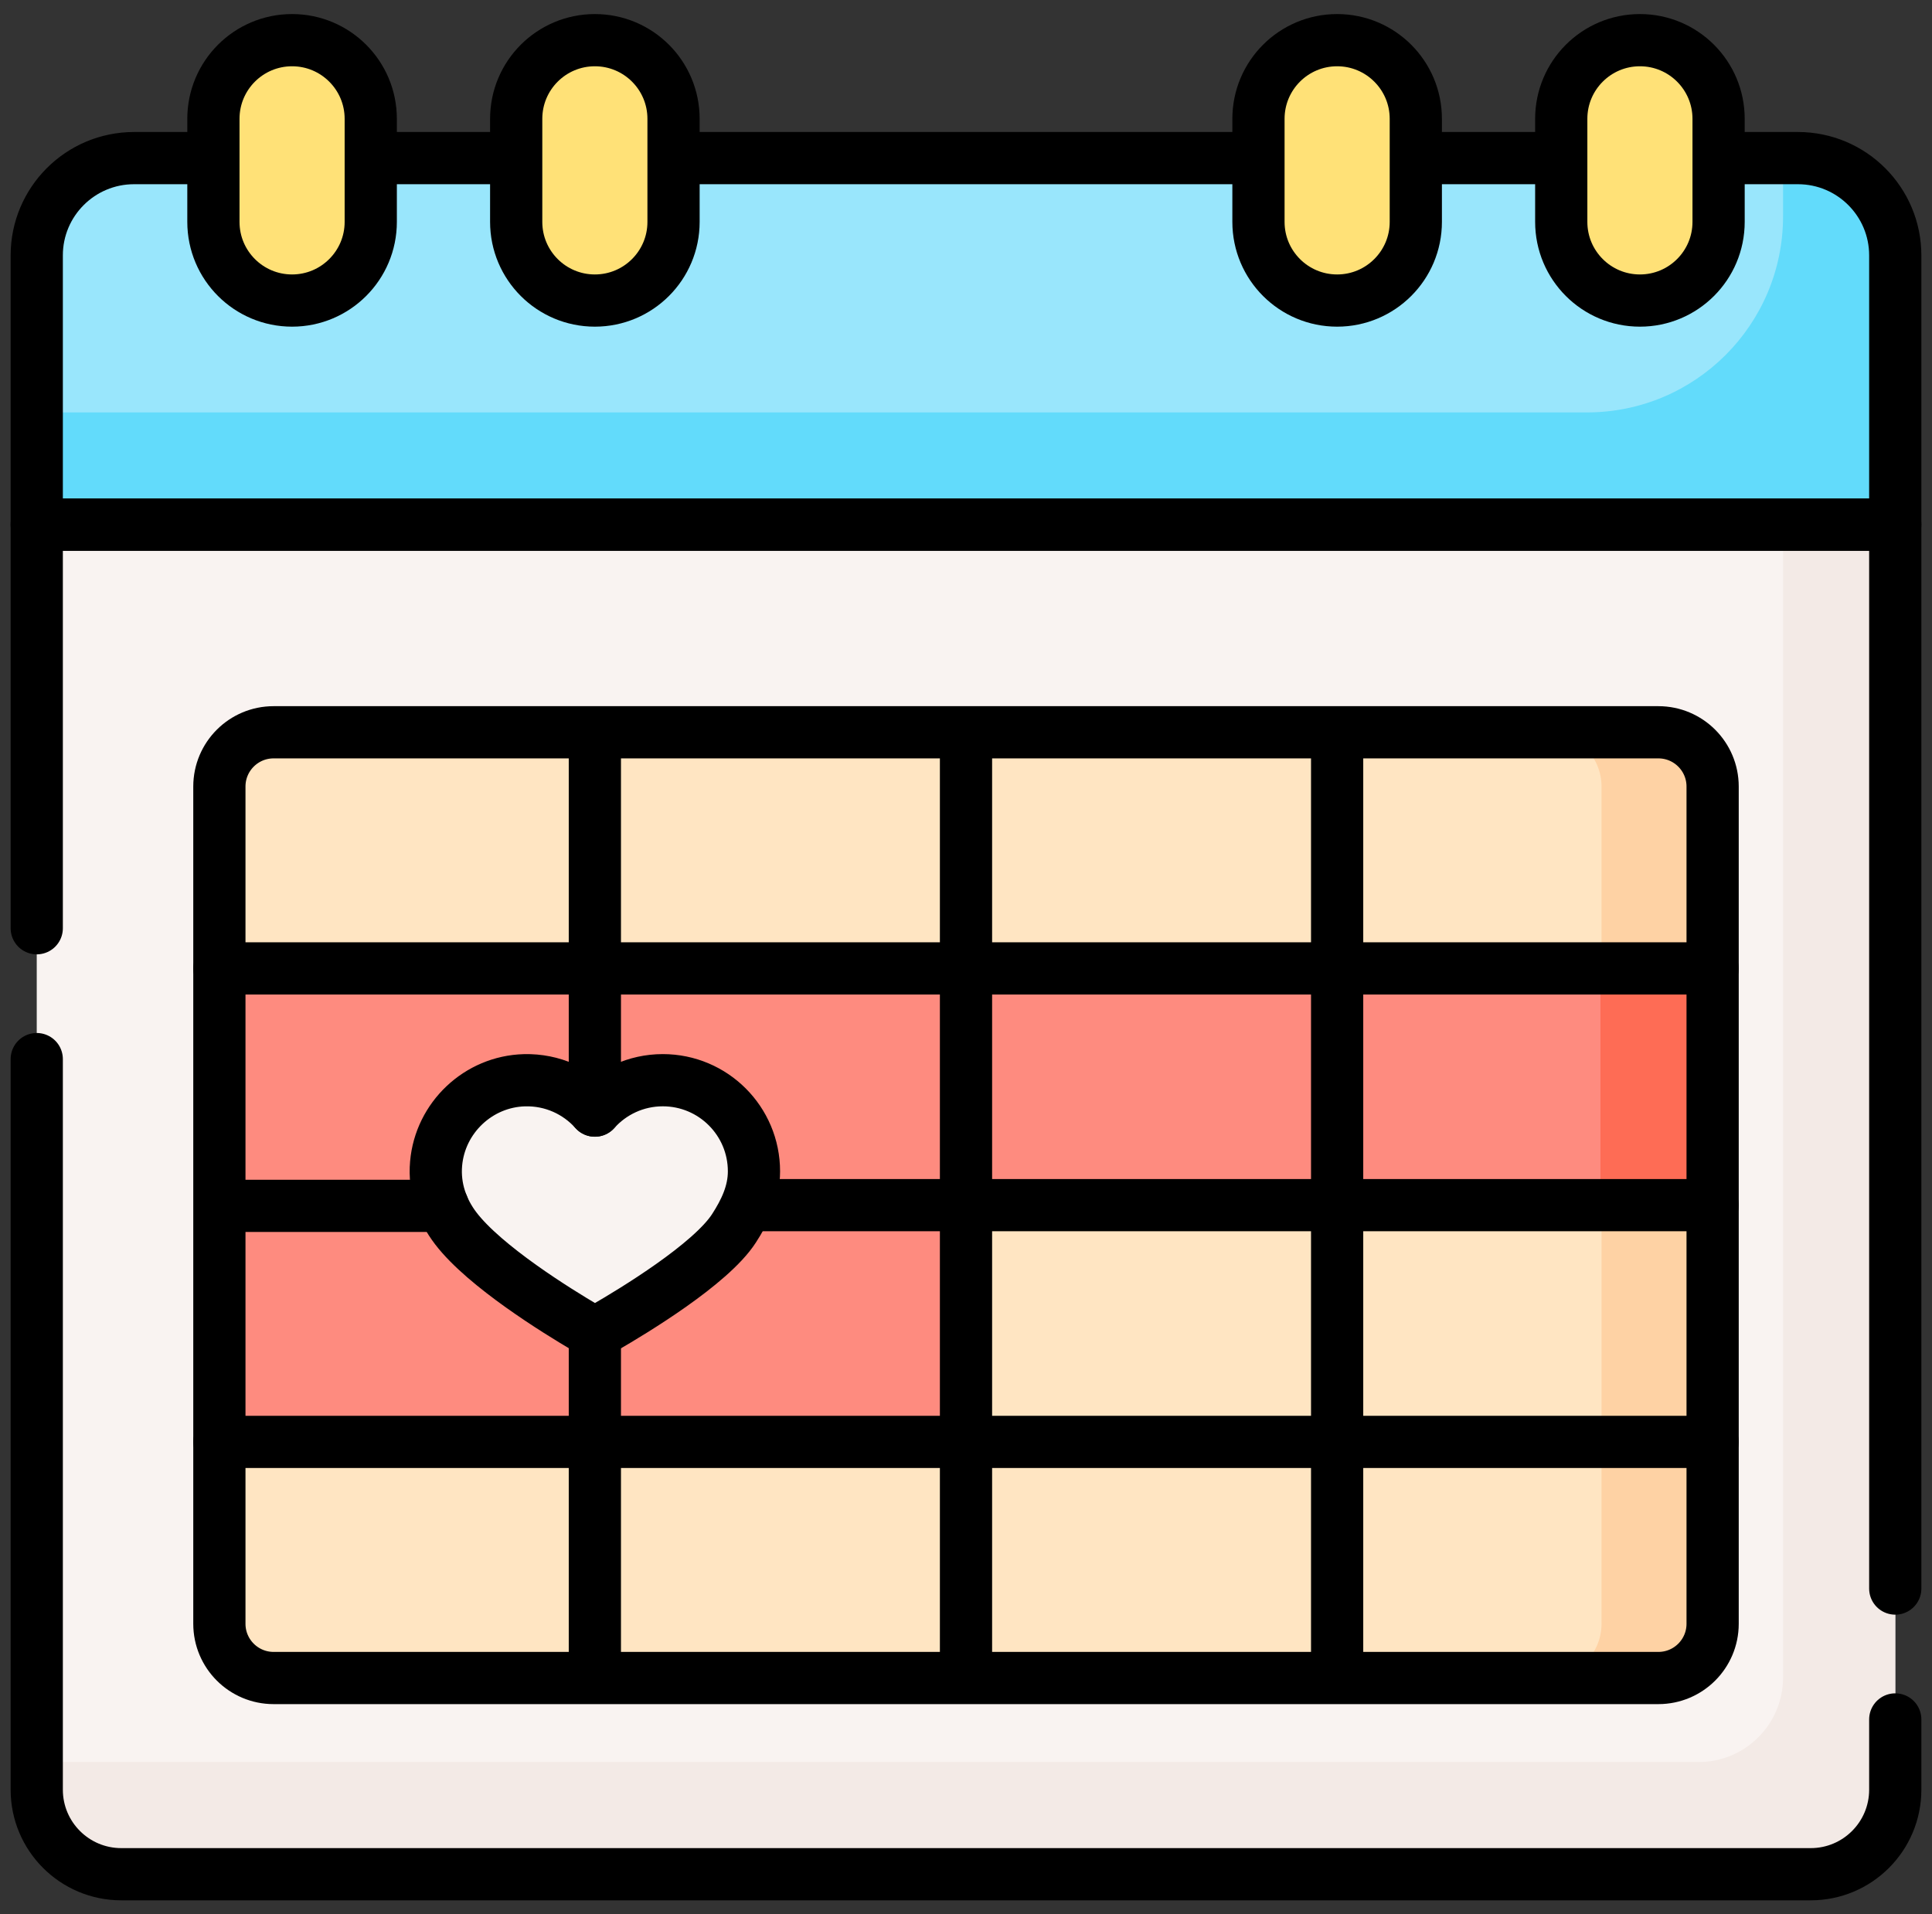 <svg width="111" height="110" viewBox="0 0 111 110" fill="none" xmlns="http://www.w3.org/2000/svg">
<rect x="0" y="0" width="111" height="110" fill="#333333" stroke="none"/>
<g id="calendar 2" clip-path="url(#clip0_120_392)">
<g id="Group">
<g id="Group_2">
<path id="Vector" d="M104.032 107.694H6.968C4.286 107.694 2.111 105.519 2.111 102.837V30.145H108.889V102.837C108.889 105.519 106.714 107.694 104.032 107.694Z" fill="#F9F3F1"/>
<path id="Vector_2" d="M12.667 93.303C12.667 95.024 14.062 96.419 15.783 96.419H95.343C97.064 96.419 98.459 95.024 98.459 93.303V82.933H12.667V93.303Z" fill="#FFE5C2"/>
<path id="Vector_3" d="M98.459 45.194C98.459 43.472 97.064 42.077 95.343 42.077H15.783C14.062 42.077 12.667 43.472 12.667 45.194V55.645H98.459V45.194Z" fill="#FFE5C2"/>
<path id="Vector_4" d="M98.459 69.289H55.562V82.933H98.459V69.289Z" fill="#FFE5C2"/>
<path id="Vector_5" d="M55.563 69.289H12.667V82.933H55.563V69.289Z" fill="#FE8B7F"/>
<path id="Vector_6" d="M98.396 55.645H12.604V69.288H98.396V55.645Z" fill="#FE8B7F"/>
<path id="Vector_7" d="M92.014 82.933V93.303C92.014 95.024 90.619 96.419 88.897 96.419H95.343C97.064 96.419 98.459 95.024 98.459 93.303V82.933H92.014Z" fill="#FED2A4"/>
<path id="Vector_8" d="M95.343 42.077H88.897C90.619 42.077 92.014 43.472 92.014 45.194V55.645H98.459V45.194C98.459 43.472 97.064 42.077 95.343 42.077Z" fill="#FED2A4"/>
<path id="Vector_9" d="M98.459 69.289H92.014V82.933H98.459V69.289Z" fill="#FED2A4"/>
<path id="Vector_10" d="M98.397 55.645H91.951V69.288H98.397V55.645Z" fill="#FE6C55"/>
<path id="Vector_11" d="M103.297 9.085H7.703C4.615 9.085 2.111 11.588 2.111 14.676V29.715C2.111 29.952 2.303 30.144 2.54 30.144H108.46C108.697 30.144 108.889 29.952 108.889 29.715V14.676C108.889 11.588 106.385 9.085 103.297 9.085Z" fill="#99E6FC"/>
<path id="Vector_12" d="M102.443 30.145V96.391C102.443 99.074 100.269 101.248 97.586 101.248H2.111V102.837C2.111 105.519 4.286 107.694 6.968 107.694H104.032C106.714 107.694 108.889 105.519 108.889 102.837V30.145H102.443Z" fill="#F3EAE6"/>
<path id="Vector_13" d="M103.297 9.085H102.443V12.43C102.443 18.654 97.398 23.698 91.175 23.698H2.111V29.715C2.111 29.952 2.303 30.144 2.54 30.144H108.46C108.697 30.144 108.889 29.952 108.889 29.715V14.676C108.889 11.588 106.385 9.085 103.297 9.085Z" fill="#62DBFB"/>
<path id="Vector_14" d="M16.781 17.27C14.285 17.27 12.261 15.247 12.261 12.75V6.828C12.261 4.331 14.284 2.308 16.781 2.308C19.277 2.308 21.301 4.331 21.301 6.828V12.75C21.301 15.246 19.277 17.27 16.781 17.27Z" fill="#FFE177"/>
<path id="Vector_15" d="M34.177 17.27C31.681 17.27 29.657 15.247 29.657 12.75V6.828C29.657 4.331 31.681 2.308 34.177 2.308C36.674 2.308 38.697 4.331 38.697 6.828V12.75C38.697 15.246 36.674 17.27 34.177 17.27Z" fill="#FFE177"/>
<path id="Vector_16" d="M76.823 17.27C74.327 17.27 72.303 15.247 72.303 12.75V6.828C72.303 4.331 74.326 2.308 76.823 2.308C79.319 2.308 81.343 4.331 81.343 6.828V12.75C81.343 15.246 79.319 17.27 76.823 17.27Z" fill="#FFE177"/>
<path id="Vector_17" d="M94.219 17.27C91.723 17.27 89.699 15.247 89.699 12.75V6.828C89.699 4.331 91.723 2.308 94.219 2.308C96.716 2.308 98.739 4.331 98.739 6.828V12.75C98.739 15.246 96.716 17.27 94.219 17.27Z" fill="#FFE177"/>
<path id="Vector_18" d="M38.081 62.069C36.53 62.069 35.136 62.744 34.177 63.816C33.189 62.712 31.74 62.029 30.131 62.071C27.484 62.142 25.288 64.219 25.056 66.857C24.931 68.273 25.403 69.557 26.184 70.579C27.864 72.779 32.054 75.361 33.596 76.268C33.955 76.479 34.4 76.481 34.761 76.272C36.371 75.342 40.844 72.638 42.17 70.579C42.793 69.614 43.318 68.545 43.318 67.307C43.319 64.414 40.974 62.069 38.081 62.069Z" fill="#F9F3F1"/>
</g>
<g id="Group_3">
<path id="Vector_19" d="M38.081 62.069C36.53 62.069 35.136 62.744 34.177 63.816C33.189 62.712 31.74 62.029 30.131 62.071C27.484 62.142 25.288 64.219 25.056 66.857C24.931 68.273 25.403 69.557 26.184 70.579C27.864 72.779 32.054 75.361 33.596 76.268C33.955 76.479 34.4 76.481 34.761 76.272C36.371 75.342 40.844 72.638 42.17 70.579C42.793 69.614 43.318 68.545 43.318 67.307C43.319 64.414 40.974 62.069 38.081 62.069Z" stroke="black" stroke-width="3" stroke-miterlimit="10" stroke-linecap="round" stroke-linejoin="round"/>
<path id="Vector_20" d="M108.889 98.799V102.836C108.889 105.519 106.714 107.693 104.032 107.693H6.968C4.286 107.693 2.111 105.519 2.111 102.836V60.856" stroke="black" stroke-width="3" stroke-miterlimit="10" stroke-linecap="round" stroke-linejoin="round"/>
<path id="Vector_21" d="M2.111 53.337V30.145H108.889V91.279" stroke="black" stroke-width="3" stroke-miterlimit="10" stroke-linecap="round" stroke-linejoin="round"/>
<path id="Vector_22" d="M28.741 9.085H21.775" stroke="black" stroke-width="3" stroke-miterlimit="10" stroke-linecap="round" stroke-linejoin="round"/>
<path id="Vector_23" d="M71.376 9.085H39.482" stroke="black" stroke-width="3" stroke-miterlimit="10" stroke-linecap="round" stroke-linejoin="round"/>
<path id="Vector_24" d="M88.739 9.085H82.118" stroke="black" stroke-width="3" stroke-miterlimit="10" stroke-linecap="round" stroke-linejoin="round"/>
<path id="Vector_25" d="M11.033 9.085H7.703C4.615 9.085 2.111 11.588 2.111 14.676V30.144H108.889V14.676C108.889 11.588 106.385 9.085 103.297 9.085H99.481" stroke="black" stroke-width="3" stroke-miterlimit="10" stroke-linecap="round" stroke-linejoin="round"/>
<path id="Vector_26" d="M16.781 17.27C14.285 17.27 12.261 15.247 12.261 12.75V6.828C12.261 4.331 14.284 2.308 16.781 2.308C19.277 2.308 21.301 4.331 21.301 6.828V12.75C21.301 15.246 19.277 17.27 16.781 17.27Z" stroke="black" stroke-width="3" stroke-miterlimit="10" stroke-linecap="round" stroke-linejoin="round"/>
<path id="Vector_27" d="M34.177 17.27C31.681 17.27 29.657 15.247 29.657 12.75V6.828C29.657 4.331 31.681 2.308 34.177 2.308C36.674 2.308 38.697 4.331 38.697 6.828V12.75C38.697 15.246 36.674 17.27 34.177 17.27Z" stroke="black" stroke-width="3" stroke-miterlimit="10" stroke-linecap="round" stroke-linejoin="round"/>
<path id="Vector_28" d="M76.823 17.27C74.327 17.27 72.303 15.247 72.303 12.75V6.828C72.303 4.331 74.326 2.308 76.823 2.308C79.319 2.308 81.343 4.331 81.343 6.828V12.75C81.343 15.246 79.319 17.27 76.823 17.27Z" stroke="black" stroke-width="3" stroke-miterlimit="10" stroke-linecap="round" stroke-linejoin="round"/>
<path id="Vector_29" d="M94.219 17.27C91.723 17.27 89.699 15.247 89.699 12.75V6.828C89.699 4.331 91.723 2.308 94.219 2.308C96.716 2.308 98.739 4.331 98.739 6.828V12.75C98.739 15.246 96.716 17.27 94.219 17.27Z" stroke="black" stroke-width="3" stroke-miterlimit="10" stroke-linecap="round" stroke-linejoin="round"/>
<path id="Vector_30" d="M95.279 96.419H15.72C13.999 96.419 12.604 95.024 12.604 93.303V45.194C12.604 43.472 13.999 42.077 15.72 42.077H95.279C97 42.077 98.396 43.472 98.396 45.194V93.303C98.396 95.024 97.001 96.419 95.279 96.419Z" stroke="black" stroke-width="3" stroke-miterlimit="10" stroke-linecap="round" stroke-linejoin="round"/>
<path id="Vector_31" d="M34.177 77.196V95.959" stroke="black" stroke-width="3" stroke-miterlimit="10" stroke-linecap="round" stroke-linejoin="round"/>
<path id="Vector_32" d="M34.177 42.537V63.815" stroke="black" stroke-width="3" stroke-miterlimit="10" stroke-linecap="round" stroke-linejoin="round"/>
<path id="Vector_33" d="M55.5 42.537V95.959" stroke="black" stroke-width="3" stroke-miterlimit="10" stroke-linecap="round" stroke-linejoin="round"/>
<path id="Vector_34" d="M76.823 42.537V95.959" stroke="black" stroke-width="3" stroke-miterlimit="10" stroke-linecap="round" stroke-linejoin="round"/>
<path id="Vector_35" d="M98.396 55.645H12.604" stroke="black" stroke-width="3" stroke-miterlimit="10" stroke-linecap="round" stroke-linejoin="round"/>
<path id="Vector_36" d="M98.396 69.248H43.318" stroke="black" stroke-width="3" stroke-miterlimit="10" stroke-linecap="round" stroke-linejoin="round"/>
<path id="Vector_37" d="M98.396 82.852H12.604" stroke="black" stroke-width="3" stroke-miterlimit="10" stroke-linecap="round" stroke-linejoin="round"/>
<path id="Vector_38" d="M25.437 69.289H12.968" stroke="black" stroke-width="3" stroke-miterlimit="10" stroke-linecap="round" stroke-linejoin="round"/>
</g>
</g>
</g>
<defs>
<clipPath id="clip0_120_392">
<rect width="110" height="110" fill="white" transform="translate(0.5)"/>
</clipPath>
</defs>
</svg>
